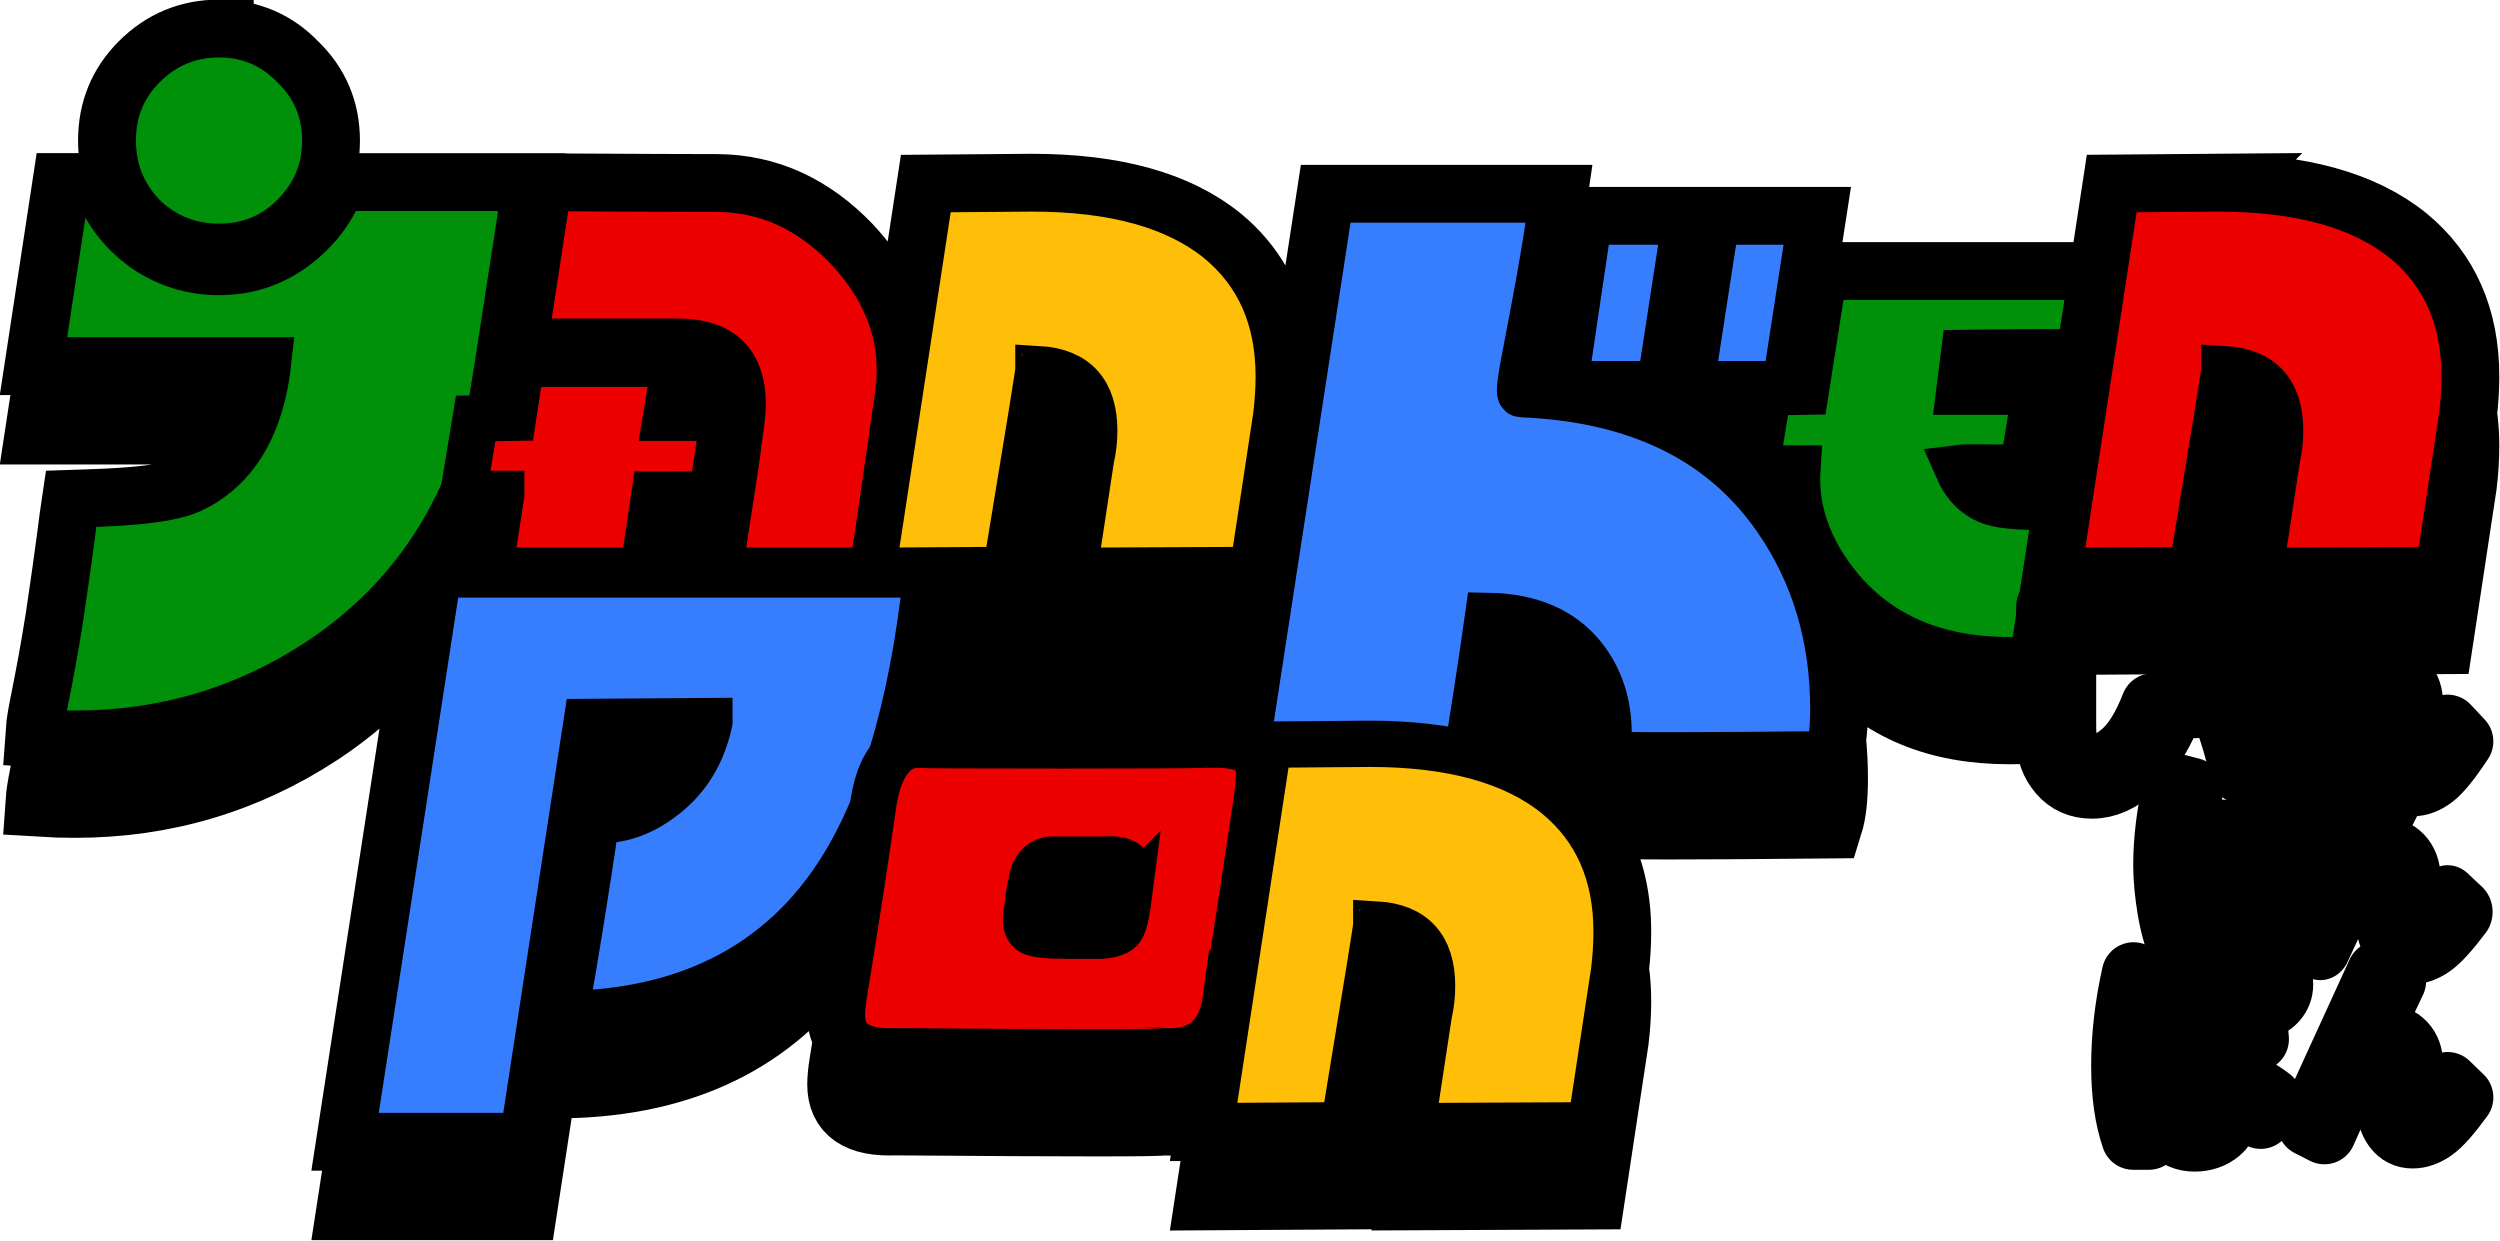 <?xml version="1.0" encoding="UTF-8" standalone="no"?>
<svg
   width="216.039"
   height="107.222"
   viewBox="0 0 216.039 107.222"
   version="1.1"
   id="svg2669"
   xmlns:xlink="http://www.w3.org/1999/xlink"
   xmlns="http://www.w3.org/2000/svg"
   xmlns:svg="http://www.w3.org/2000/svg"
   xmlns:rdf="http://www.w3.org/1999/02/22-rdf-syntax-ns#"
   xmlns:cc="http://creativecommons.org/ns#"
   xmlns:dc="http://purl.org/dc/elements/1.1/">
  <defs
     id="defs2663">
    <linearGradient
       id="linearGradient33">
      <stop
         style="stop-color:#ed0000;stop-opacity:1;"
         offset="0"
         id="stop33" />
      <stop
         style="stop-color:#ed0000;stop-opacity:1;"
         offset="0.216"
         id="stop35" />
      <stop
         style="stop-color:#ffbf09;stop-opacity:1;"
         offset="0.226"
         id="stop36" />
      <stop
         style="stop-color:#ffbf09;stop-opacity:1;"
         offset="0.492"
         id="stop37" />
      <stop
         style="stop-color:#009009;stop-opacity:1;"
         offset="0.505"
         id="stop38" />
      <stop
         style="stop-color:#009009;stop-opacity:1;"
         offset="0.74"
         id="stop39" />
      <stop
         style="stop-color:#377eff;stop-opacity:1;"
         offset="0.751"
         id="stop40" />
      <stop
         style="stop-color:#377eff;stop-opacity:1;"
         offset="1"
         id="stop34" />
    </linearGradient>
    <linearGradient
       id="linearGradient11">
      <stop
         style="stop-color:#ed0000;stop-opacity:1;"
         offset="0"
         id="stop6" />
      <stop
         style="stop-color:#ed0000;stop-opacity:1;"
         offset="0.32"
         id="stop7" />
      <stop
         style="stop-color:#fda500;stop-opacity:1"
         offset="0.332"
         id="stop8" />
      <stop
         style="stop-color:#fda500;stop-opacity:1"
         offset="0.672"
         id="stop9" />
      <stop
         style="stop-color:#ffdf08;stop-opacity:1"
         offset="0.687"
         id="stop10" />
      <stop
         style="stop-color:#ffdf08;stop-opacity:1"
         offset="1"
         id="stop11" />
    </linearGradient>
    <linearGradient
       id="linearGradient1321-3">
      <stop
         style="stop-color:#b30dec;stop-opacity:1"
         offset="0"
         id="stop1317" />
      <stop
         style="stop-color:#b30dec;stop-opacity:1"
         offset="0.32"
         id="stop1330" />
      <stop
         style="stop-color:#fda500;stop-opacity:1"
         offset="0.332"
         id="stop1332" />
      <stop
         style="stop-color:#fda500;stop-opacity:1"
         offset="0.672"
         id="stop1334" />
      <stop
         style="stop-color:#ffdf08;stop-opacity:1"
         offset="0.687"
         id="stop1336" />
      <stop
         style="stop-color:#ffdf08;stop-opacity:1"
         offset="1"
         id="stop1319" />
    </linearGradient>
    <linearGradient
       xlink:href="#linearGradient33"
       id="linearGradient34"
       x1="167.675"
       y1="161.039"
       x2="167.044"
       y2="237.033"
       gradientUnits="userSpaceOnUse" />
  </defs>
  <g
     aria-label="Jan Ken Pon"
     id="text976"
     style="font-style:normal;font-weight:normal;font-size:64px;line-height:1.25;font-family:sans-serif;display:inline;fill:#66000c;fill-opacity:1;stroke:#880000;stroke-width:5.351;stroke-miterlimit:4;stroke-dasharray:none;stroke-opacity:1"
     transform="matrix(1.121,0,0,1.121,-78.4,-166.773)">
    <path
       id="path980"
       style="font-style:normal;font-variant:normal;font-weight:normal;font-stretch:normal;font-size:53.333px;font-family:Untitled;-inkscape-font-specification:Untitled;fill:#000000;fill-opacity:1;stroke:#000000;stroke-width:5.351;stroke-miterlimit:4;stroke-dasharray:none;stroke-opacity:1"
       d="m 86.82,151.417 c -2.27,0 -4.216,0.81 -5.837,2.432 -1.567,1.567 -2.352,3.487 -2.352,5.757 0,0.953 0.147,1.844 0.423,2.683 -0.276,0.829 -0.423,1.716 -0.423,2.669 0,0.21 0.014,0.414 0.028,0.618 -0.513,-0.711 -0.932,-1.483 -1.244,-2.322 h -2.352 l -2.026,13.296 h 0.815 l -0.815,5.351 h 16.188 c -1.012,2.126 -2.514,3.669 -4.513,4.621 -2.054,0.973 -6.601,1.057 -8.919,1.136 -0.182,1.197 -0.351,2.972 -1.216,8.755 -0.919,5.783 -1.432,7.256 -1.54,8.839 0.308,0.019 0.624,0.029 0.939,0.042 -0.544,2.97 -0.857,4.115 -0.939,5.309 0.865,0.054 1.757,0.08 2.676,0.08 6.864,0 13.134,-1.864 18.81,-5.593 3.546,-2.345 6.434,-5.218 8.678,-8.607 l -6.142,39.861 H 97.884 l -0.824,5.351 h 13.204 l 3.325,-21.665 h 1.077 c -0.366,2.261 -0.742,4.523 -1.136,6.785 v 0.136 c 0.298,-0.006 0.587,-0.026 0.88,-0.038 -0.288,1.751 -0.574,3.503 -0.88,5.254 v 0.136 c 9.075,-0.181 15.903,-3.516 20.485,-10.004 0.499,-0.709 0.974,-1.467 1.427,-2.268 h 0.415 c -0.28,1.783 -0.56,3.564 -0.854,5.351 -0.107,0.64 -0.159,1.191 -0.159,1.653 0,0.674 0.164,1.222 0.484,1.651 -0.11,0.683 -0.213,1.363 -0.326,2.047 -0.107,0.64 -0.159,1.191 -0.159,1.653 0,1.956 1.35,2.882 4.052,2.775 13.796,0.107 20.694,0.107 20.694,0 1.821,0.114 3.135,-0.404 3.951,-1.543 l -0.3,1.965 0.819,-0.005 -0.819,5.357 10.293,-0.063 c 1.705,-10.324 2.536,-15.465 2.494,-15.423 v -0.063 c 2.017,0.117 3.322,0.936 3.921,2.453 l -1.178,7.745 0.814,-0.003 -0.814,5.355 13.786,-0.063 1.808,-11.927 c 0.125,-1.041 0.186,-2.039 0.186,-2.996 0,-0.861 -0.059,-1.686 -0.174,-2.475 0.115,-0.997 0.174,-1.956 0.174,-2.876 0,-2.876 -0.645,-5.352 -1.928,-7.429 v -7.487 c 0.872,1.447 1.315,3.099 1.315,4.965 0,0.567 -0.052,1.11 -0.155,1.625 0.876,0.103 6.573,0.103 17.09,0 0.258,-0.825 0.387,-1.985 0.387,-3.48 0,-1.024 -0.051,-2.025 -0.15,-3.003 0.096,-0.663 0.15,-1.435 0.15,-2.348 0,-1.845 -0.165,-3.615 -0.488,-5.313 0.341,0.503 0.714,1.003 1.131,1.496 3.093,3.591 7.397,5.386 12.908,5.386 0.604,0 1.209,-0.017 1.813,-0.052 0.427,-2.702 1.031,-6.632 1.813,-11.788 -0.298,0.009 -0.551,0.007 -0.826,0.01 0.282,-1.837 0.47,-3.017 0.826,-5.362 -0.823,0.025 -1.526,0.021 -2.174,0.002 l 0.573,-3.503 h -0.876 l 0.496,-3.029 c 2.074,-0.008 3.539,-7.2e-4 3.794,0.042 l 0.906,-5.865 h -0.826 l 0.826,-5.351 h -20.64 l -1.387,8.853 -0.11,0.002 v -4.026 h -0.089 l 0.577,-3.735 h -0.826 l 0.826,-5.351 h -7.269 l -1.402,9.086 h -1.573 l 0.577,-3.735 h -0.826 l 0.826,-5.351 h -7.424 l -1.392,9.403 h -2.341 c 0.302,-1.721 0.618,-3.628 0.923,-5.754 h -0.854 c 0.281,-1.622 0.571,-3.385 0.854,-5.351 h -17.09 l -1.707,11.105 h -2.482 c -0.488,-3.27 -1.965,-5.925 -4.433,-7.962 -3.285,-2.664 -8.087,-3.996 -14.408,-3.996 l -7.797,0.063 -1.817,11.896 h -0.735 c -0.43,-2.627 -1.727,-5.094 -3.892,-7.402 -2.88,-2.987 -6.204,-4.497 -9.973,-4.533 -2.027,0 -6.382,-0.018 -13.066,-0.054 l -1.813,11.84 h 0.819 l -0.023,0.148 h -1.181 v 2.327 l -0.523,3.392 -0.984,0.019 c 0.457,-2.92 1.078,-6.953 1.911,-12.391 h -0.826 c 0.289,-1.879 0.466,-3.003 0.826,-5.351 H 96.225 c -0.323,0.808 -0.74,1.554 -1.24,2.244 0.011,-0.179 0.024,-0.357 0.024,-0.54 0,-0.953 -0.152,-1.84 -0.437,-2.669 0.286,-0.839 0.437,-1.73 0.437,-2.683 0,-2.27 -0.81,-4.19 -2.432,-5.757 -1.567,-1.622 -3.487,-2.432 -5.757,-2.432 z m 154.085,11.882 -7.797,0.063 -4.491,29.411 0.817,-0.005 -0.817,5.357 10.291,-0.063 c 1.705,-10.324 2.538,-15.465 2.496,-15.423 v -0.063 c 2.017,0.117 3.322,0.936 3.921,2.453 l -1.178,7.745 0.813,-0.003 -0.813,5.355 13.784,-0.063 1.81,-11.927 c 0.125,-1.041 0.186,-2.039 0.186,-2.996 0,-0.861 -0.059,-1.686 -0.174,-2.475 0.115,-0.997 0.174,-1.956 0.174,-2.876 0,-4.454 -1.539,-7.952 -4.616,-10.492 -3.285,-2.664 -8.087,-3.996 -14.408,-3.996 z m -135.218,28.655 -0.04,0.24 h 2.113 l -0.087,0.568 h 0.827 l -0.045,0.296 h -3.289 c 0.179,-0.364 0.355,-0.73 0.521,-1.104 z m 49.745,28.411 c 0.326,-0.004 0.599,0.03 0.831,0.094 -0.256,0.235 -0.71,0.383 -1.367,0.442 h -2.665 c -0.963,0 -1.682,-0.037 -2.169,-0.113 0.237,-0.221 0.531,-0.358 0.888,-0.401 h 4.054 c 0.151,-0.013 0.294,-0.021 0.429,-0.023 z" />
  </g>
  <g
     aria-label="Jan Ken Pon"
     id="g224"
     style="font-style:normal;font-weight:normal;font-size:64px;line-height:1.25;font-family:sans-serif;display:inline;fill:url(#linearGradient34);fill-opacity:1;stroke:#000000;stroke-width:3.568;stroke-miterlimit:4;stroke-dasharray:none;stroke-opacity:1"
     transform="matrix(1.121,0,0,1.121,-78.4,-166.773)">
    <path
       d="m 96.226,163.254 c -0.757,1.892 -2,3.459 -3.729,4.702 -1.676,1.189 -3.567,1.784 -5.675,1.784 -2.108,0 -4.027,-0.595 -5.756,-1.784 -1.73,-1.243 -2.946,-2.811 -3.648,-4.702 h -2.351 l -2.027,13.296 h 17.593 c -0.541,5.027 -2.513,8.351 -5.919,9.972 -2.054,0.973 -6.601,1.057 -8.918,1.135 -0.182,1.197 -0.351,2.973 -1.216,8.756 -0.919,5.783 -1.432,7.254 -1.54,8.837 0.865,0.054 1.757,0.081 2.676,0.081 6.864,0 13.134,-1.865 18.81,-5.594 6.702,-4.432 11.08,-10.729 13.134,-18.891 0.108,-0.432 1.027,-6.297 2.757,-17.593 z m -9.405,4.54 c 2.27,0 4.189,-0.784 5.756,-2.351 1.622,-1.622 2.432,-3.567 2.432,-5.837 0,-2.27 -0.811,-4.189 -2.432,-5.756 -1.567,-1.622 -3.486,-2.432 -5.756,-2.432 -2.27,0 -4.216,0.811 -5.837,2.432 -1.567,1.567 -2.351,3.486 -2.351,5.756 0,2.27 0.784,4.216 2.351,5.837 1.622,1.567 3.567,2.351 5.837,2.351 z"
       style="font-style:normal;font-variant:normal;font-weight:normal;font-stretch:normal;font-size:53.333px;font-family:Untitled;-inkscape-font-specification:Untitled;fill:#009009;fill-opacity:1;stroke:#000000;stroke-width:3.568;stroke-miterlimit:4;stroke-dasharray:none;stroke-opacity:1"
       id="path216" />
    <path
       d="m 139.194,178.897 0.053,-0.267 c -0.035,0.107 -0.053,0.196 -0.053,0.267 z m -13.92,-15.573 c -2.027,0 -6.382,-0.018 -13.067,-0.053 l -1.813,11.84 h 11.84 c 3.307,0 4.96,1.618 4.96,4.853 0,0.533 -0.124,1.618 -0.373,3.253 0.035,0 -0.444,3.182 -1.44,9.547 h 11.84 l 2.027,-14.133 c 0.035,-0.462 0.053,-0.924 0.053,-1.387 0,-3.378 -1.351,-6.507 -4.053,-9.387 -2.88,-2.987 -6.204,-4.498 -9.973,-4.533 z m -15.787,17.653 -2.88,0.053 -0.96,5.813 h 2.933 v 0.053 l -0.907,5.867 h 11.84 l 0.875,-5.867 c 0,0 4.352,-0.018 4.458,0.053 0,-0.178 0.284,-2.151 0.853,-5.92 v -0.053 h -4.427 l 0.693,-4.16 h -11.84 z"
       style="font-style:normal;font-variant:normal;font-weight:normal;font-stretch:normal;font-size:53.333px;font-family:Untitled;-inkscape-font-specification:Untitled;fill:#ed0000;fill-opacity:1;stroke:#000000;stroke-width:3.568;stroke-miterlimit:4;stroke-dasharray:none;stroke-opacity:1"
       id="path217" />
    <path
       d="m 141.691,163.362 7.797,-0.062 c 6.321,0 11.123,1.332 14.408,3.996 3.077,2.539 4.616,6.036 4.616,10.49 0,0.957 -0.062,1.957 -0.187,2.997 l -1.809,11.927 -13.785,0.062 1.31,-8.617 c 0.166,-0.708 0.25,-1.436 0.25,-2.185 0,-2.997 -1.435,-4.579 -4.304,-4.746 v 0.062 c 0.042,-0.042 -0.79,5.099 -2.495,15.423 l -10.292,0.062 z"
       style="font-style:normal;font-variant:normal;font-weight:normal;font-stretch:normal;font-size:53.333px;font-family:Untitled;-inkscape-font-specification:Untitled;fill:#ffbf09;fill-opacity:1;stroke:#000000;stroke-width:3.568;stroke-miterlimit:4;stroke-dasharray:none;stroke-opacity:1"
       id="path218" />
    <path
       d="m 172.518,164.153 h 17.091 c -1.34,9.332 -2.913,14.988 -2.397,15.003 8.919,0.361 15.467,3.557 19.643,9.589 2.939,4.228 4.408,9.125 4.408,14.694 0,1.495 -0.129,2.655 -0.387,3.48 -10.517,0.103 -16.214,0.103 -17.091,0 0.103,-0.516 0.155,-1.057 0.155,-1.624 0,-2.268 -0.644,-4.228 -1.933,-5.877 -1.65,-2.062 -4.099,-3.119 -7.347,-3.171 0,0 -0.49,3.557 -1.624,10.672 h -17.091 z m 27.788,14.229 h 7.269 l 1.933,-12.528 h -7.269 z m -7.888,-12.528 -1.856,12.528 h 7.347 l 1.933,-12.528 z"
       style="font-style:normal;font-variant:normal;font-weight:normal;font-stretch:normal;font-size:53.333px;font-family:Untitled;-inkscape-font-specification:Untitled;fill:#377eff;fill-opacity:1;stroke:#000000;stroke-width:3.568;stroke-linecap:butt;stroke-linejoin:miter;stroke-miterlimit:4;stroke-dasharray:none;stroke-opacity:1;paint-order:markers fill stroke"
       id="path219" />
    <path
       d="m 210.519,170.111 h 20.64 l -0.907,5.867 q -0.64,-0.107 -8.907,0 l -0.373,2.987 h 5.867 l -0.96,5.867 q -4.693,-0.053 -5.067,0 0.907,2.08 2.72,2.667 1.387,0.427 4.907,0.32 -1.173,7.733 -1.813,11.787 -0.907,0.053 -1.813,0.053 -8.267,0 -12.907,-5.387 -3.733,-4.427 -3.413,-9.387 h -3.2 l 0.96,-5.867 2.88,-0.053 z"
       style="font-style:normal;font-variant:normal;font-weight:normal;font-stretch:normal;font-size:53.333px;font-family:Untitled;-inkscape-font-specification:Untitled;fill:#009009;fill-opacity:1;stroke:#000000;stroke-width:3.568;stroke-miterlimit:4;stroke-dasharray:none;stroke-opacity:1"
       id="path220" />
    <path
       d="m 103.729,193.058 h 37.637 q -1.701,15.858 -7.35,23.889 -6.874,9.733 -20.486,10.005 v -0.136 q 1.293,-7.418 2.382,-14.837 2.586,0.136 4.968,-1.633 2.927,-2.11 3.743,-5.921 v -0.068 l -9.46,0.068 -4.9,31.92 H 97.059 Z"
       style="font-style:normal;font-variant:normal;font-weight:normal;font-stretch:normal;font-size:53.333px;font-family:Untitled;-inkscape-font-specification:Untitled;fill:#377eff;fill-opacity:1;stroke:#000000;stroke-width:3.568;stroke-miterlimit:4;stroke-dasharray:none;stroke-opacity:1"
       id="path221" />
    <path
       d="m 162.897,206.183 c -1.493,0.035 -5.209,0.053 -11.147,0.053 -7.431,0 -10.502,-0.018 -11.093,-0.053 -1.704,-0.004 -2.898,1.547 -3.36,4.32 -0.711,4.942 -1.476,9.902 -2.293,14.88 -0.107,0.64 -0.16,1.191 -0.16,1.653 0,1.956 1.351,2.88 4.053,2.773 13.796,0.107 20.693,0.107 20.693,0 2.844,0.178 4.462,-1.173 4.853,-4.053 0.035,0.035 0.444,-2.524 1.227,-7.68 l 1.173,-7.787 c 0.107,-1.031 0.16,-1.618 0.16,-1.76 0,-0.853 -0.249,-1.458 -0.747,-1.813 -0.64,-0.427 -1.76,-0.604 -3.36,-0.533 z m -5.92,11.573 c -0.178,1.387 -0.373,2.24 -0.587,2.56 -0.213,0.32 -0.711,0.516 -1.493,0.587 h -2.667 c -1.316,0 -2.187,-0.071 -2.613,-0.213 -0.391,-0.142 -0.587,-0.48 -0.587,-1.013 0,-0.249 0.053,-0.676 0.16,-1.28 0.035,-0.498 0.107,-0.96 0.213,-1.387 0.142,-1.209 0.658,-1.867 1.547,-1.973 h 4.053 c 1.209,-0.107 1.902,0.16 2.08,0.8 0,0.356 -0.036,0.996 -0.107,1.92 z"
       style="font-style:normal;font-variant:normal;font-weight:normal;font-stretch:normal;font-size:53.333px;font-family:Untitled;-inkscape-font-specification:Untitled;fill:#ed0000;fill-opacity:1;stroke:#000000;stroke-width:3.568;stroke-miterlimit:4;stroke-dasharray:none;stroke-opacity:1"
       id="path222" />
    <path
       d="m 233.109,163.362 7.797,-0.062 c 6.321,0 11.123,1.332 14.408,3.996 3.077,2.539 4.616,6.036 4.616,10.49 0,0.957 -0.062,1.957 -0.187,2.997 l -1.809,11.927 -13.785,0.062 1.31,-8.617 c 0.166,-0.708 0.25,-1.436 0.25,-2.185 0,-2.997 -1.435,-4.579 -4.304,-4.746 v 0.062 c 0.042,-0.042 -0.79,5.099 -2.495,15.423 l -10.292,0.062 z"
       style="font-style:normal;font-variant:normal;font-weight:normal;font-stretch:normal;font-size:53.333px;font-family:Untitled;-inkscape-font-specification:Untitled;fill:#ed0000;fill-opacity:1;stroke:#000000;stroke-width:3.568;stroke-miterlimit:4;stroke-dasharray:none;stroke-opacity:1"
       id="path223" />
    <path
       d="m 167.734,206.172 7.797,-0.062 c 6.321,0 11.123,1.332 14.408,3.996 3.077,2.539 4.616,6.036 4.616,10.49 0,0.957 -0.062,1.957 -0.187,2.997 l -1.809,11.927 -13.785,0.062 1.31,-8.617 c 0.166,-0.708 0.25,-1.436 0.25,-2.185 0,-2.997 -1.435,-4.579 -4.304,-4.746 v 0.062 c 0.042,-0.042 -0.79,5.099 -2.495,15.423 l -10.292,0.062 z"
       style="font-style:normal;font-variant:normal;font-weight:normal;font-stretch:normal;font-size:53.333px;font-family:Untitled;-inkscape-font-specification:Untitled;fill:#ffbf09;fill-opacity:1;stroke:#000000;stroke-width:3.568;stroke-miterlimit:4;stroke-dasharray:none;stroke-opacity:1"
       id="path224" />
  </g>
  <g
     id="layer2"
     style="display:inline;stroke:#000000;stroke-width:5.61;stroke-dasharray:none;stroke-opacity:1"
     transform="matrix(0.98,0,0,0.981,-68.378,26.121)">
    <path
       d="m 269.971,70.211 -0.853,1.562 q -1.682,-1.311 -2.623,-1.67 -0.137,2.172 -1.038,2.926 -0.901,0.745 -2.157,0.745 -1.247,0 -2.044,-0.835 -0.789,-0.844 -0.789,-2.091 0,-1.266 0.974,-2.1 0.974,-0.835 2.366,-0.835 0.7,0 1.207,0.09 v -2.648 q -1.271,0.09 -2.358,0.09 -1.658,0 -2.173,-0.036 l -0.088,-1.813 q 1.481,0.179 2.623,0.179 1.231,0 1.996,-0.072 v -2.083 q -0.676,0.063 -1.899,0.063 -1.006,0 -2.221,-0.063 l -0.113,-1.795 q 0.829,0.162 2.334,0.162 2.221,0 4.337,-0.296 0.137,-0.682 0.628,-1.113 0.499,-0.431 1.086,-0.431 0.716,0 1.247,0.583 0.531,0.574 0.531,1.364 0,0.79 -0.531,1.382 -0.531,0.592 -1.247,0.592 -0.813,0 -1.384,-0.772 -0.483,0.126 -1.271,0.179 v 2.136 q 0.539,-0.027 2.149,-0.368 l 0.145,1.67 q -1.175,0.189 -2.293,0.314 v 3.124 q 2.004,0.727 3.46,1.858 z m -0.805,-9.38 q 0.314,0 0.491,-0.198 0.185,-0.198 0.185,-0.539 0,-0.341 -0.185,-0.548 -0.185,-0.206 -0.491,-0.206 -0.306,0 -0.491,0.206 -0.185,0.206 -0.185,0.548 0,0.341 0.177,0.539 0.185,0.198 0.499,0.198 z m -4.168,8.86 q -0.604,-0.108 -1.086,-0.108 -0.821,0 -1.376,0.404 -0.555,0.404 -0.555,0.907 0,0.557 0.37,0.925 0.378,0.359 1.046,0.359 0.612,0 0.982,-0.314 0.378,-0.323 0.499,-0.817 0.121,-0.494 0.121,-1.355 z m -4.498,-0.601 q -0.724,1.714 -1.239,4.524 h -1.384 q -0.901,-2.603 -0.901,-6.346 0,-3.923 0.933,-8.088 l 1.585,0.548 q -1.038,3.635 -1.038,7.648 0,1.75 0.193,2.944 h 0.04 q 0.217,-0.916 0.555,-1.741 z m 26.33,0.952 q -1.593,2.19 -2.519,2.828 -0.917,0.628 -1.795,0.628 -0.966,0 -1.553,-0.781 -0.587,-0.79 -0.587,-2.011 0,-0.96 0.298,-2.352 0.177,-0.826 0.177,-1.212 0,-0.826 -0.708,-0.826 -0.563,0 -1.392,0.485 -0.829,0.485 -1.481,1.293 -0.652,0.808 -1.32,2.316 l -1.215,2.72 -1.352,-0.691 6.132,-13.384 1.384,0.754 -2.656,5.565 0.04,0.036 q 0.853,-0.754 1.891,-0.754 0.974,0 1.593,0.664 0.62,0.664 0.62,1.706 0,0.673 -0.241,1.93 -0.225,1.212 -0.225,1.84 0,0.458 0.193,0.736 0.201,0.278 0.531,0.278 1.191,0 2.953,-2.962 z"
       id="text1"
       style="font-size:40px;line-height:1.25;display:inline;fill:#009009;fill-opacity:1;stroke:#000000;stroke-width:5.61;stroke-linecap:round;stroke-linejoin:round;stroke-dasharray:none;stroke-opacity:1;paint-order:stroke fill markers"
       aria-label="ぽん" />
    <path
       d="m 275.28,50.2 q -0.951,1.669 -1.617,4.677 h -1.305 q -0.718,-1.349 -1.107,-3.441 -0.38,-2.101 -0.38,-3.761 0,-3.121 0.882,-6.7 l 1.738,0.415 q -1.029,3.476 -1.029,6.285 0,2.499 0.406,4.124 h 0.035 q 0.277,-0.986 0.873,-2.248 z m 8.905,-4.383 q -1.375,0.251 -2.516,0.372 0.017,0.51 0.017,0.744 0,1.772 -0.173,3.182 -0.164,1.401 -0.718,2.853 -0.553,1.444 -1.643,2.836 l -1.625,-1.063 q 1.098,-1.012 1.643,-2.205 0.553,-1.202 0.726,-2.602 0.182,-1.409 0.182,-3.536 -2.023,0.147 -2.888,0.147 -1.461,0 -2.429,-0.043 l -0.035,-1.729 q 1.046,0.19 2.671,0.19 1.202,0 2.646,-0.121 -0.06,-1.556 -0.372,-3.38 l 1.66,-0.164 q 0.207,1.746 0.268,3.363 0.96,-0.095 2.386,-0.424 z m 14.018,5.818 q -1.712,2.11 -2.706,2.723 -0.986,0.605 -1.928,0.605 -1.037,0 -1.669,-0.752 -0.631,-0.761 -0.631,-1.937 0,-0.925 0.32,-2.265 0.19,-0.795 0.19,-1.167 0,-0.795 -0.761,-0.795 -0.605,0 -1.496,0.467 -0.89,0.467 -1.591,1.245 -0.7,0.778 -1.418,2.231 l -1.305,2.62 -1.452,-0.666 6.588,-12.891 1.487,0.726 -2.853,5.36 0.043,0.035 q 0.916,-0.726 2.032,-0.726 1.046,0 1.712,0.64 0.666,0.64 0.666,1.643 0,0.648 -0.259,1.859 -0.242,1.167 -0.242,1.772 0,0.441 0.207,0.709 0.216,0.268 0.571,0.268 1.28,0 3.173,-2.853 z"
       id="text19"
       style="font-size:17.706px;line-height:1.25;letter-spacing:-3.541px;fill:#377eff;stroke-linejoin:round;paint-order:stroke fill markers"
       transform="scale(0.962,1.04)"
       aria-label="けん" />
    <path
       d="m 262.184,28.464 -1.13,0.582 q -0.305,-1.666 -0.786,-2.702 l 1.195,-0.602 q 0.457,1.104 0.722,2.722 z m -1.82,0.809 -1.13,0.582 q -0.305,-1.666 -0.794,-2.702 l 1.203,-0.602 q 0.457,1.104 0.722,2.722 z m 0.673,7.11 q -1.259,2.939 -3.063,4.625 -1.796,1.676 -3.736,1.676 -1.74,0 -2.806,-1.242 -1.066,-1.242 -1.066,-2.939 V 26.788 h 1.443 v 10.62 q 0,3.52 2.477,3.52 1.283,0 2.734,-1.262 1.451,-1.272 2.574,-4.171 z m 7.769,-6.104 q 0.802,-0.276 1.427,-0.276 1.179,0 1.892,0.809 0.722,0.799 0.722,2.179 0,1.805 -1.155,2.889 -1.155,1.075 -3.135,1.193 l -0.393,-1.962 q 0.505,0.039 0.706,0.039 1.106,0 1.804,-0.552 0.706,-0.552 0.706,-1.528 0,-0.592 -0.337,-0.907 -0.337,-0.325 -0.874,-0.325 -0.345,0 -0.673,0.099 l 0.569,1.381 -1.379,0.887 q -0.192,-0.7 -0.553,-1.676 -1.106,0.532 -1.708,0.966 1.684,4.191 2.397,7.208 l -1.411,0.651 q -0.649,-3.234 -2.253,-7.07 -0.754,0.434 -1.836,1.311 l -0.842,-1.637 q 1.235,-0.868 1.988,-1.311 -1.163,-2.633 -1.523,-3.195 l 1.307,-0.887 q 0.906,1.844 1.515,3.215 1.147,-0.641 1.692,-0.868 -0.513,-1.095 -1.155,-1.943 l 1.299,-0.986 q 0.754,1.233 1.203,2.298 z m 18.023,8.401 q -1.587,2.406 -2.509,3.106 -0.914,0.69 -1.788,0.69 -0.962,0 -1.547,-0.858 -0.585,-0.868 -0.585,-2.209 0,-1.055 0.297,-2.584 0.176,-0.907 0.176,-1.331 0,-0.907 -0.706,-0.907 -0.561,0 -1.387,0.532 -0.826,0.532 -1.475,1.42 -0.649,0.887 -1.315,2.544 l -1.211,2.988 -1.347,-0.759 6.109,-14.702 1.379,0.828 -2.646,6.114 0.04,0.039 q 0.85,-0.828 1.884,-0.828 0.97,0 1.587,0.73 0.617,0.73 0.617,1.874 0,0.74 -0.241,2.12 -0.224,1.331 -0.224,2.021 0,0.503 0.192,0.809 0.2,0.306 0.529,0.306 1.187,0 2.942,-3.254 z"
       id="text7"
       style="font-size:40px;line-height:1.25;letter-spacing:-10px;display:inline;fill:#ffbf09;fill-opacity:1;stroke:#000000;stroke-width:5.61;stroke-linecap:round;stroke-linejoin:round;stroke-dasharray:none;stroke-opacity:1;paint-order:stroke fill markers"
       aria-label="じゃん" />
  </g>
</svg>
